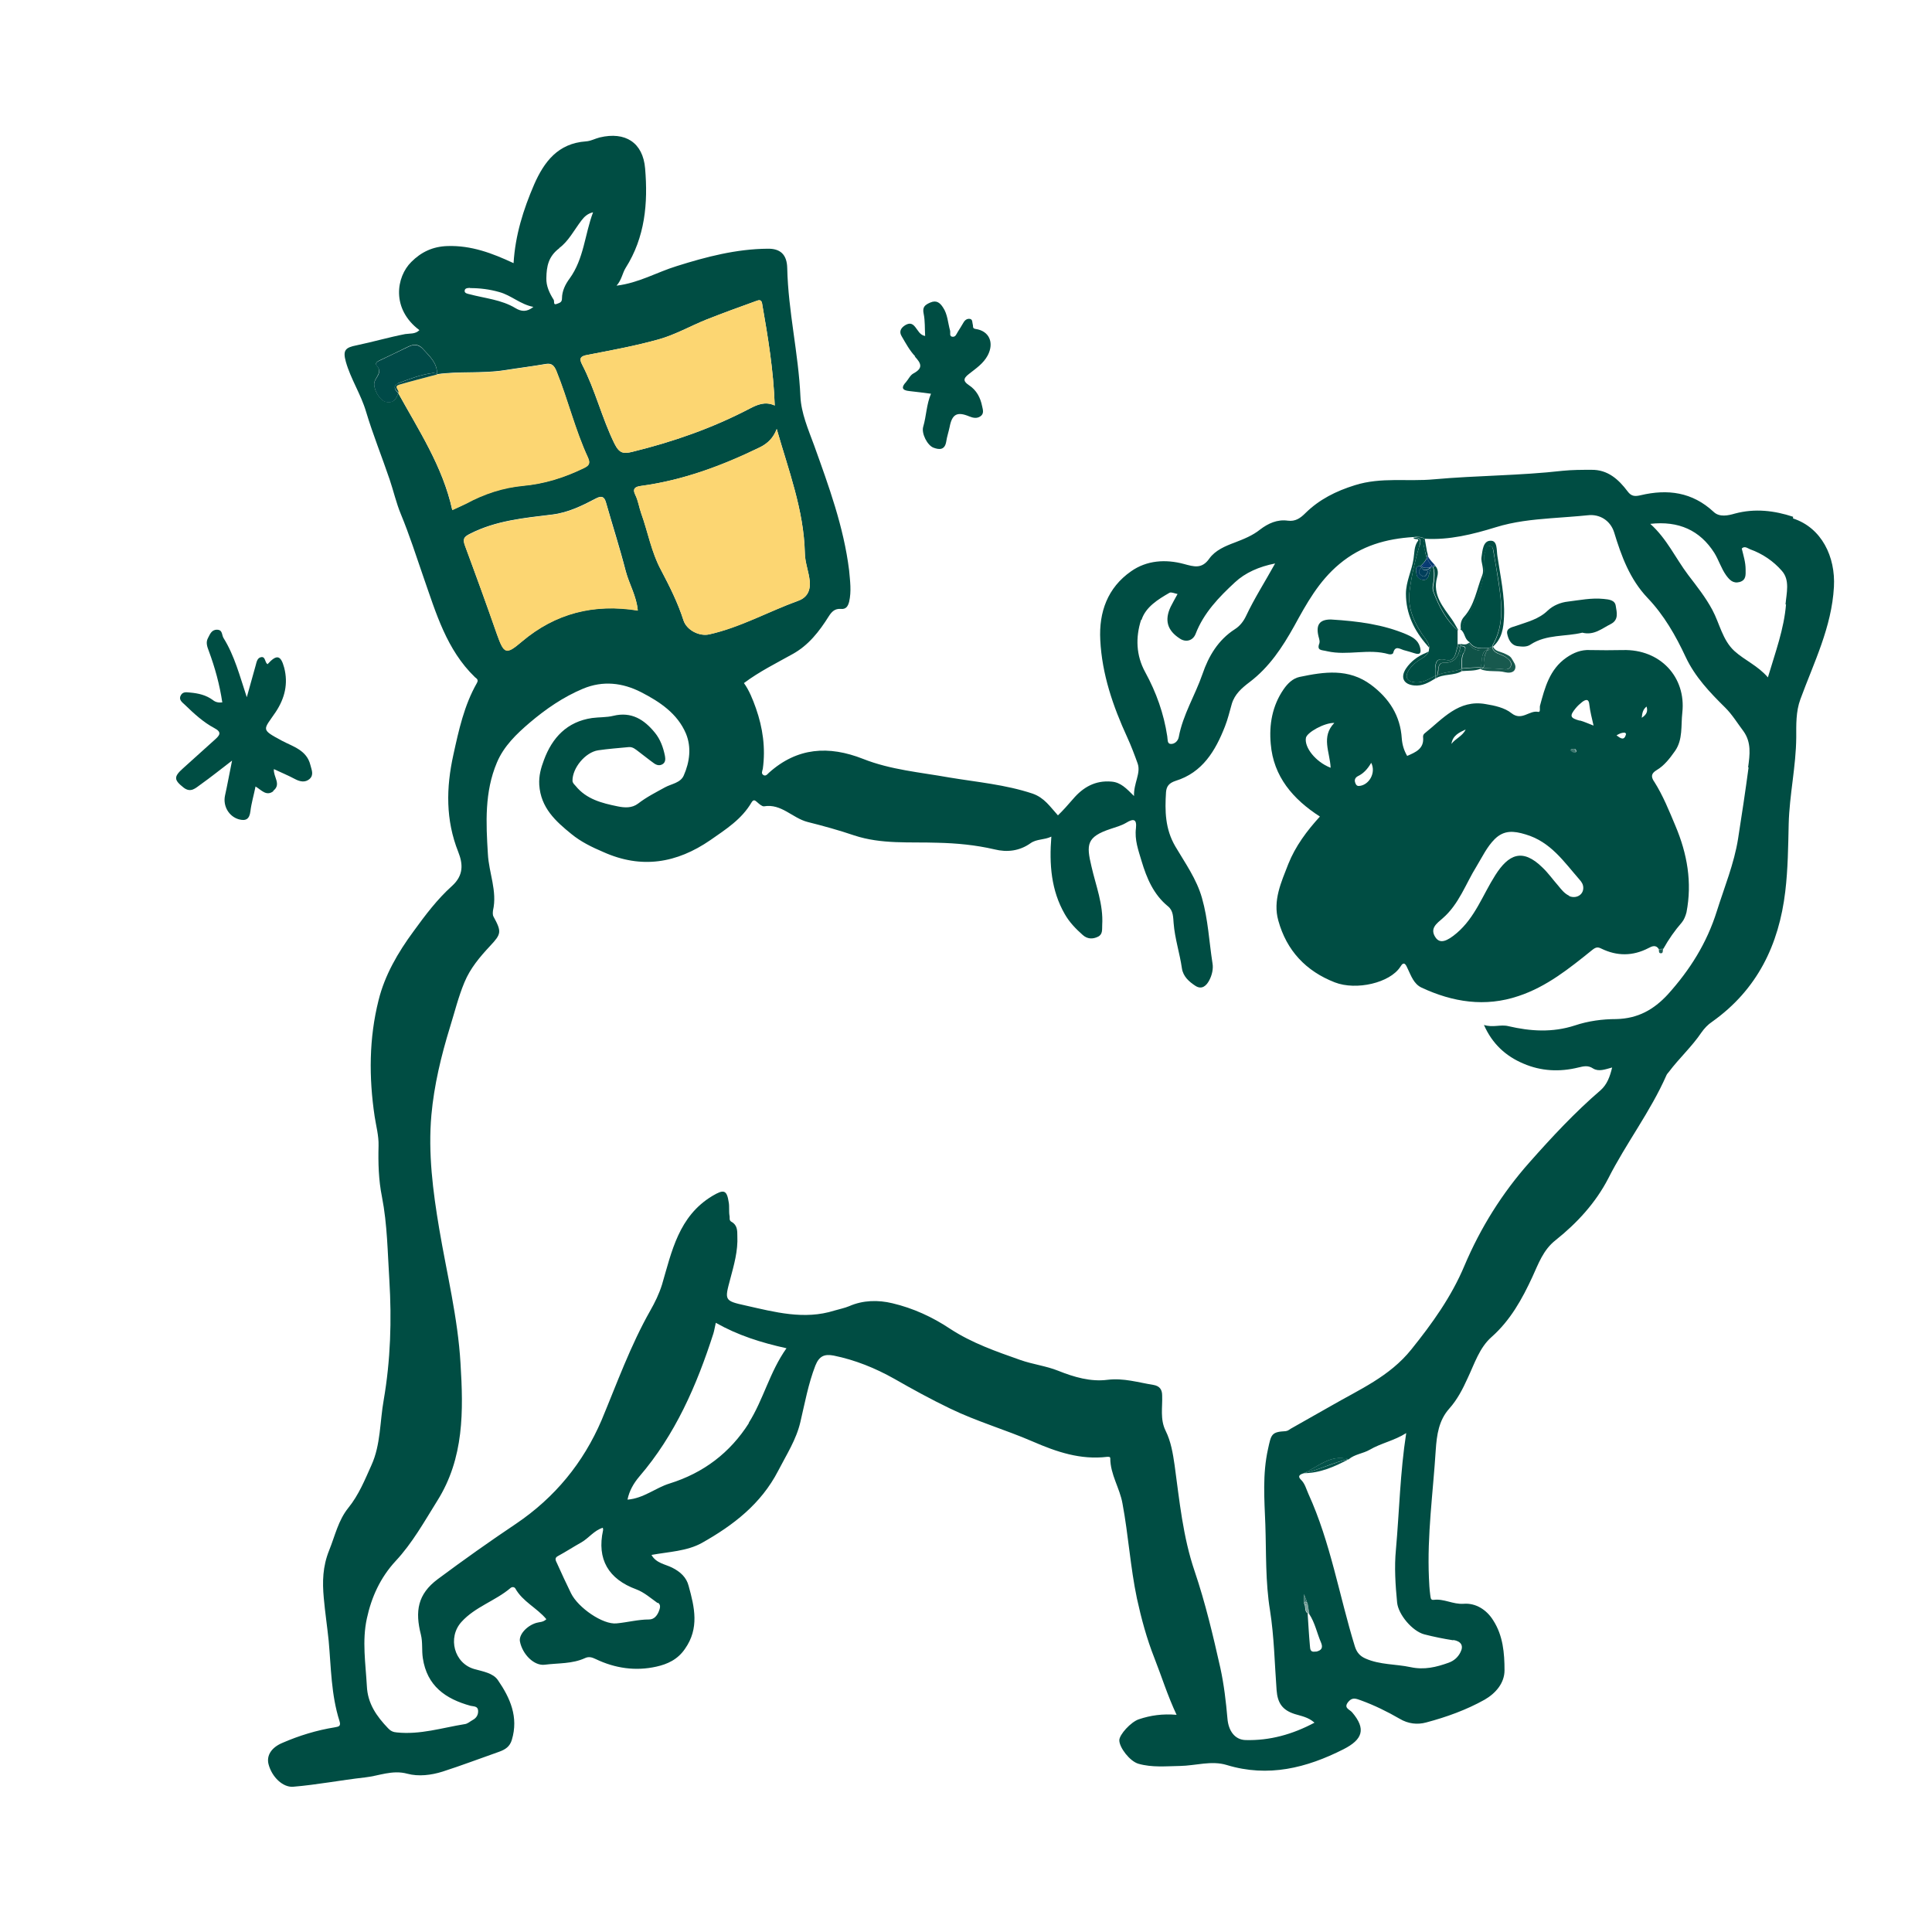 <svg width="34" height="34" viewBox="0 0 34 34" fill="none" xmlns="http://www.w3.org/2000/svg">
<path d="M31.555 9.094C31.228 8.986 30.884 8.943 30.531 9.038C30.415 9.072 30.26 9.107 30.157 9.008C29.782 8.659 29.348 8.603 28.874 8.715C28.779 8.737 28.711 8.741 28.642 8.646C28.483 8.435 28.293 8.263 28.005 8.268C27.837 8.268 27.669 8.268 27.501 8.285C26.748 8.371 25.991 8.367 25.237 8.435C24.773 8.479 24.308 8.392 23.843 8.539C23.512 8.642 23.219 8.788 22.974 9.029C22.883 9.12 22.797 9.18 22.664 9.163C22.479 9.137 22.319 9.21 22.177 9.318C22.044 9.425 21.889 9.486 21.734 9.546C21.562 9.61 21.386 9.684 21.282 9.83C21.149 10.019 21.011 9.972 20.835 9.925C20.512 9.838 20.18 9.86 19.905 10.054C19.492 10.342 19.337 10.772 19.363 11.263C19.393 11.866 19.587 12.429 19.836 12.972C19.905 13.122 19.965 13.281 20.021 13.437C20.081 13.609 19.948 13.785 19.957 14.009C19.823 13.876 19.724 13.768 19.561 13.755C19.272 13.729 19.057 13.858 18.885 14.06C18.795 14.164 18.704 14.267 18.618 14.349C18.48 14.198 18.381 14.039 18.171 13.966C17.693 13.807 17.194 13.764 16.703 13.682C16.195 13.591 15.674 13.548 15.188 13.355C14.585 13.118 14.03 13.152 13.531 13.6C13.505 13.626 13.479 13.66 13.441 13.643C13.389 13.617 13.415 13.57 13.424 13.531C13.475 13.165 13.424 12.808 13.303 12.464C13.247 12.305 13.182 12.145 13.092 12.021C13.363 11.818 13.66 11.672 13.944 11.513C14.228 11.358 14.418 11.112 14.585 10.846C14.637 10.764 14.693 10.708 14.796 10.716C14.887 10.725 14.921 10.673 14.943 10.592C14.986 10.407 14.96 10.226 14.943 10.037C14.848 9.27 14.585 8.556 14.327 7.837C14.224 7.557 14.099 7.269 14.086 6.976C14.052 6.219 13.871 5.479 13.854 4.721C13.85 4.476 13.729 4.373 13.51 4.377C12.959 4.381 12.429 4.519 11.909 4.683C11.56 4.79 11.242 4.98 10.85 5.027C10.94 4.928 10.953 4.807 11.009 4.717C11.353 4.175 11.405 3.576 11.353 2.965C11.315 2.509 11.005 2.311 10.553 2.419C10.471 2.44 10.394 2.483 10.312 2.488C9.821 2.522 9.576 2.845 9.399 3.249C9.21 3.688 9.068 4.136 9.038 4.631C8.659 4.454 8.293 4.317 7.876 4.33C7.613 4.338 7.411 4.437 7.239 4.609C6.972 4.872 6.882 5.436 7.381 5.81C7.308 5.883 7.213 5.866 7.131 5.879C6.843 5.935 6.563 6.017 6.275 6.077C6.077 6.116 6.03 6.163 6.086 6.365C6.172 6.671 6.352 6.938 6.443 7.248C6.563 7.648 6.722 8.04 6.856 8.435C6.925 8.638 6.972 8.849 7.054 9.047C7.205 9.412 7.325 9.787 7.454 10.161C7.674 10.79 7.859 11.435 8.358 11.917C8.388 11.943 8.427 11.96 8.392 12.021C8.169 12.412 8.074 12.847 7.979 13.281C7.85 13.863 7.841 14.431 8.065 14.994C8.147 15.201 8.164 15.403 7.953 15.593C7.695 15.825 7.484 16.105 7.278 16.389C7.002 16.763 6.77 17.164 6.662 17.603C6.494 18.27 6.49 18.958 6.593 19.647C6.619 19.819 6.667 19.987 6.662 20.163C6.654 20.465 6.662 20.766 6.722 21.063C6.817 21.549 6.821 22.044 6.852 22.53C6.895 23.232 6.873 23.938 6.753 24.635C6.684 25.018 6.701 25.423 6.537 25.784C6.421 26.042 6.314 26.309 6.129 26.537C5.952 26.757 5.896 27.028 5.793 27.282C5.677 27.57 5.672 27.837 5.698 28.121C5.72 28.371 5.758 28.62 5.784 28.874C5.827 29.348 5.827 29.825 5.974 30.286C6.004 30.381 5.961 30.385 5.892 30.398C5.573 30.449 5.263 30.544 4.967 30.673C4.773 30.755 4.687 30.897 4.726 31.048C4.786 31.276 4.979 31.456 5.156 31.444C5.582 31.409 5.999 31.327 6.421 31.28C6.667 31.254 6.903 31.142 7.17 31.215C7.364 31.267 7.588 31.241 7.79 31.177C8.126 31.069 8.453 30.944 8.784 30.828C8.892 30.789 8.973 30.738 9.008 30.617C9.128 30.217 8.978 29.881 8.762 29.567C8.676 29.442 8.5 29.416 8.349 29.373C7.992 29.274 7.872 28.818 8.121 28.543C8.362 28.276 8.719 28.173 8.986 27.945C9.012 27.923 9.051 27.927 9.068 27.953C9.197 28.186 9.451 28.297 9.615 28.495C9.559 28.551 9.494 28.543 9.438 28.56C9.266 28.612 9.128 28.771 9.15 28.887C9.193 29.111 9.399 29.322 9.589 29.296C9.826 29.266 10.071 29.283 10.295 29.18C10.359 29.15 10.415 29.163 10.484 29.197C10.824 29.36 11.185 29.412 11.551 29.33C11.745 29.287 11.926 29.206 12.055 29.016C12.309 28.655 12.223 28.285 12.119 27.91C12.081 27.759 11.973 27.66 11.827 27.587C11.706 27.527 11.547 27.51 11.465 27.364C11.771 27.308 12.089 27.299 12.352 27.153C12.903 26.843 13.393 26.468 13.695 25.883C13.841 25.599 14.013 25.337 14.086 25.022C14.164 24.691 14.224 24.355 14.349 24.032C14.418 23.86 14.512 23.826 14.672 23.856C15.05 23.933 15.403 24.076 15.739 24.265C16.062 24.45 16.384 24.626 16.716 24.786C17.185 25.014 17.693 25.16 18.171 25.367C18.597 25.552 19.014 25.694 19.483 25.638C19.509 25.638 19.539 25.633 19.539 25.664C19.539 25.948 19.707 26.189 19.754 26.46C19.858 27.015 19.892 27.579 20.008 28.13C20.086 28.487 20.18 28.835 20.314 29.175C20.443 29.503 20.546 29.838 20.706 30.178C20.46 30.157 20.249 30.187 20.043 30.256C19.901 30.303 19.698 30.527 19.698 30.626C19.698 30.755 19.884 30.996 20.034 31.039C20.275 31.108 20.52 31.082 20.766 31.078C21.041 31.073 21.321 30.979 21.588 31.061C22.319 31.284 22.995 31.112 23.641 30.785C23.981 30.613 24.045 30.428 23.796 30.135C23.748 30.079 23.636 30.058 23.731 29.946C23.804 29.86 23.873 29.898 23.951 29.924C24.187 30.01 24.415 30.122 24.631 30.247C24.781 30.337 24.945 30.355 25.1 30.312C25.457 30.217 25.805 30.092 26.128 29.911C26.322 29.799 26.477 29.619 26.477 29.395C26.477 29.094 26.451 28.784 26.279 28.517C26.163 28.328 25.969 28.207 25.758 28.224C25.569 28.237 25.41 28.13 25.229 28.155C25.169 28.164 25.177 28.099 25.169 28.061C25.156 27.966 25.151 27.867 25.147 27.772C25.113 27.015 25.22 26.266 25.267 25.513C25.285 25.255 25.319 24.997 25.504 24.79C25.646 24.631 25.741 24.446 25.827 24.256C25.948 24.002 26.034 23.718 26.249 23.529C26.58 23.236 26.787 22.862 26.968 22.47C27.075 22.238 27.157 21.997 27.376 21.825C27.755 21.523 28.082 21.166 28.302 20.74C28.616 20.12 29.046 19.561 29.326 18.924C29.335 18.902 29.352 18.885 29.369 18.864C29.55 18.623 29.774 18.42 29.942 18.171C29.993 18.098 30.058 18.029 30.131 17.981C30.923 17.418 31.306 16.63 31.418 15.687C31.465 15.291 31.469 14.896 31.478 14.499C31.491 13.987 31.607 13.488 31.611 12.976C31.611 12.757 31.603 12.524 31.684 12.305C31.921 11.659 32.235 11.039 32.274 10.329C32.304 9.8 32.059 9.288 31.555 9.124V9.094ZM20.09 10.906C20.163 10.682 20.378 10.549 20.581 10.432C20.611 10.415 20.663 10.441 20.723 10.454C20.675 10.54 20.637 10.609 20.602 10.678C20.49 10.914 20.542 11.095 20.762 11.237C20.869 11.31 20.994 11.276 21.041 11.155C21.183 10.785 21.454 10.506 21.734 10.247C21.915 10.079 22.156 9.972 22.44 9.916C22.259 10.243 22.074 10.531 21.928 10.841C21.885 10.932 21.82 11.018 21.73 11.074C21.437 11.263 21.269 11.547 21.162 11.861C21.033 12.236 20.817 12.576 20.744 12.972C20.731 13.04 20.671 13.097 20.602 13.092C20.538 13.088 20.551 13.01 20.542 12.959C20.482 12.559 20.348 12.184 20.155 11.831C19.991 11.534 19.983 11.216 20.081 10.91L20.09 10.906ZM14.164 9.731C14.164 9.899 14.233 10.058 14.25 10.226C14.267 10.415 14.185 10.523 14.043 10.574C13.518 10.764 13.027 11.039 12.481 11.164C12.305 11.203 12.085 11.087 12.029 10.919C11.93 10.609 11.784 10.32 11.633 10.032C11.465 9.718 11.405 9.365 11.284 9.034C11.246 8.926 11.233 8.81 11.181 8.711C11.121 8.59 11.19 8.565 11.276 8.552C12.016 8.453 12.705 8.199 13.372 7.872C13.514 7.803 13.613 7.7 13.669 7.549C13.875 8.272 14.146 8.973 14.164 9.731ZM11.603 5.969C11.887 5.888 12.15 5.737 12.429 5.625C12.722 5.509 13.019 5.401 13.316 5.294C13.35 5.281 13.398 5.268 13.411 5.337C13.514 5.926 13.613 6.52 13.634 7.136C13.466 7.058 13.325 7.123 13.191 7.192C12.533 7.536 11.84 7.777 11.121 7.953C10.975 7.988 10.902 7.979 10.815 7.811C10.592 7.36 10.475 6.86 10.243 6.413C10.187 6.305 10.217 6.266 10.342 6.245C10.764 6.163 11.19 6.086 11.603 5.969ZM9.843 4.364C10.006 4.244 10.105 4.046 10.234 3.878C10.286 3.809 10.346 3.757 10.437 3.736C10.29 4.127 10.277 4.553 10.024 4.902C9.95 5.001 9.89 5.122 9.89 5.251C9.89 5.32 9.851 5.328 9.808 5.345C9.727 5.38 9.761 5.302 9.744 5.276C9.671 5.16 9.61 5.035 9.615 4.893C9.619 4.687 9.649 4.515 9.843 4.368V4.364ZM8.272 5.07C8.444 5.07 8.616 5.091 8.784 5.139C8.995 5.195 9.158 5.358 9.387 5.401C9.27 5.496 9.171 5.483 9.072 5.423C8.823 5.272 8.534 5.251 8.259 5.177C8.225 5.169 8.177 5.16 8.177 5.122C8.177 5.066 8.233 5.07 8.272 5.066V5.07ZM7.007 6.912C6.981 7.028 6.908 7.101 6.791 7.071C6.667 7.041 6.563 6.822 6.589 6.723C6.615 6.628 6.735 6.546 6.628 6.43C6.593 6.391 6.645 6.357 6.684 6.34C6.852 6.262 7.019 6.18 7.187 6.098C7.286 6.051 7.372 6.055 7.446 6.142C7.562 6.271 7.699 6.387 7.691 6.585C8.082 6.529 8.478 6.576 8.87 6.516C9.115 6.477 9.365 6.447 9.61 6.404C9.714 6.387 9.752 6.439 9.791 6.529C9.993 7.032 10.118 7.562 10.346 8.052C10.389 8.151 10.364 8.194 10.277 8.233C9.937 8.401 9.58 8.513 9.197 8.547C8.849 8.577 8.517 8.689 8.207 8.857C8.13 8.9 8.044 8.935 7.958 8.973C7.79 8.207 7.368 7.57 7.002 6.908L7.007 6.912ZM8.186 9.61C8.143 9.494 8.151 9.451 8.276 9.391C8.732 9.159 9.227 9.115 9.718 9.055C9.998 9.021 10.243 8.9 10.488 8.771C10.587 8.72 10.635 8.737 10.665 8.844C10.781 9.249 10.91 9.649 11.013 10.054C11.074 10.282 11.198 10.484 11.224 10.742C10.45 10.617 9.774 10.79 9.184 11.289C8.905 11.526 8.87 11.508 8.745 11.16C8.565 10.643 8.375 10.123 8.186 9.61ZM11.582 28.207C11.637 28.246 11.612 28.31 11.594 28.358C11.564 28.431 11.513 28.5 11.422 28.5C11.229 28.5 11.043 28.551 10.85 28.569C10.609 28.594 10.174 28.293 10.049 28.039C9.963 27.863 9.881 27.686 9.8 27.506C9.782 27.467 9.752 27.419 9.817 27.385C9.959 27.308 10.092 27.221 10.23 27.144C10.364 27.067 10.454 26.933 10.609 26.886C10.609 26.903 10.617 26.916 10.613 26.929C10.501 27.441 10.708 27.79 11.198 27.97C11.336 28.022 11.452 28.125 11.573 28.211L11.582 28.207ZM13.182 25.04C12.847 25.569 12.378 25.922 11.784 26.107C11.534 26.184 11.328 26.369 11.043 26.391C11.074 26.236 11.151 26.103 11.25 25.986C11.883 25.25 12.261 24.381 12.554 23.469C12.571 23.413 12.58 23.352 12.597 23.279C12.985 23.499 13.393 23.628 13.841 23.727C13.544 24.144 13.436 24.631 13.174 25.044L13.182 25.04ZM23.159 29.064C23.043 29.085 23.06 29.008 23.051 28.947C23.034 28.762 23.025 28.577 23.012 28.392C22.948 28.349 22.986 28.272 22.948 28.216C22.948 28.177 22.948 28.134 22.948 28.056C22.978 28.134 22.995 28.173 23.008 28.216C23.017 28.276 23.03 28.336 23.038 28.401C23.142 28.556 23.176 28.741 23.249 28.909C23.284 28.995 23.262 29.046 23.154 29.068L23.159 29.064ZM25.577 28.861C25.711 28.883 25.762 28.96 25.702 29.076C25.659 29.163 25.59 29.227 25.491 29.262C25.276 29.339 25.065 29.391 24.824 29.339C24.562 29.283 24.286 29.3 24.032 29.188C23.933 29.145 23.877 29.081 23.843 28.973C23.567 28.078 23.417 27.148 23.025 26.288C22.986 26.201 22.965 26.107 22.892 26.038C22.832 25.978 22.875 25.948 22.935 25.93C23.193 25.819 23.413 25.586 23.735 25.681C23.843 25.59 23.985 25.582 24.105 25.513C24.303 25.397 24.536 25.354 24.747 25.22C24.639 25.918 24.626 26.598 24.566 27.269C24.536 27.579 24.557 27.893 24.587 28.203C24.609 28.414 24.854 28.706 25.065 28.762C25.233 28.805 25.405 28.84 25.573 28.866L25.577 28.861ZM30.772 13.505C30.716 13.927 30.652 14.345 30.587 14.762C30.518 15.197 30.346 15.614 30.213 16.036C30.036 16.6 29.739 17.069 29.352 17.499C29.102 17.77 28.823 17.925 28.444 17.934C28.198 17.934 27.949 17.968 27.716 18.046C27.32 18.175 26.933 18.149 26.546 18.059C26.408 18.024 26.275 18.089 26.115 18.037C26.262 18.373 26.503 18.588 26.808 18.717C27.118 18.851 27.445 18.868 27.777 18.786C27.867 18.765 27.945 18.743 28.035 18.803C28.134 18.864 28.246 18.82 28.371 18.786C28.332 18.95 28.28 19.087 28.168 19.186C27.716 19.574 27.308 20.013 26.916 20.456C26.438 20.994 26.055 21.605 25.771 22.276C25.543 22.819 25.207 23.288 24.837 23.748C24.454 24.226 23.92 24.454 23.421 24.743C23.189 24.876 22.952 25.009 22.715 25.143C22.685 25.16 22.668 25.181 22.625 25.186C22.371 25.199 22.371 25.246 22.315 25.5C22.216 25.943 22.251 26.387 22.268 26.83C22.285 27.333 22.268 27.837 22.35 28.34C22.423 28.801 22.431 29.274 22.466 29.744C22.483 29.972 22.569 30.096 22.788 30.165C22.9 30.2 23.021 30.217 23.133 30.316C22.745 30.523 22.345 30.634 21.919 30.622C21.73 30.617 21.618 30.458 21.601 30.243C21.575 29.946 21.54 29.645 21.476 29.352C21.347 28.779 21.213 28.211 21.024 27.652C20.817 27.045 20.757 26.412 20.671 25.784C20.641 25.578 20.607 25.367 20.512 25.177C20.413 24.975 20.46 24.764 20.452 24.558C20.452 24.45 20.404 24.39 20.297 24.372C20.03 24.329 19.776 24.248 19.492 24.282C19.195 24.321 18.902 24.235 18.622 24.123C18.407 24.037 18.175 24.011 17.955 23.933C17.529 23.783 17.108 23.637 16.724 23.387C16.415 23.18 16.07 23.021 15.704 22.935C15.455 22.875 15.188 22.879 14.943 22.987C14.861 23.021 14.771 23.038 14.684 23.064C14.151 23.232 13.634 23.09 13.118 22.974C12.743 22.892 12.752 22.879 12.851 22.509C12.916 22.264 12.989 22.014 12.976 21.751C12.976 21.657 12.976 21.558 12.873 21.502C12.825 21.476 12.847 21.429 12.838 21.394C12.825 21.317 12.838 21.235 12.825 21.162C12.791 20.934 12.735 20.929 12.537 21.046C11.943 21.403 11.822 22.023 11.65 22.608C11.599 22.771 11.525 22.922 11.444 23.064C11.095 23.68 10.858 24.342 10.587 24.992C10.264 25.745 9.765 26.352 9.085 26.813C8.616 27.127 8.156 27.454 7.704 27.79C7.347 28.056 7.303 28.358 7.407 28.767C7.441 28.904 7.42 29.042 7.441 29.18C7.514 29.67 7.841 29.898 8.28 30.019C8.336 30.032 8.41 30.023 8.414 30.105C8.418 30.178 8.384 30.234 8.319 30.269C8.272 30.294 8.229 30.337 8.177 30.342C7.781 30.406 7.394 30.531 6.985 30.488C6.92 30.484 6.873 30.462 6.83 30.415C6.628 30.204 6.469 29.98 6.456 29.67C6.434 29.274 6.37 28.878 6.456 28.483C6.537 28.108 6.692 27.764 6.963 27.471C7.256 27.157 7.467 26.778 7.695 26.412C8.169 25.659 8.156 24.829 8.104 23.989C8.057 23.189 7.863 22.414 7.73 21.627C7.618 20.964 7.532 20.292 7.592 19.621C7.639 19.1 7.764 18.579 7.919 18.076C8.001 17.813 8.065 17.547 8.173 17.288C8.276 17.039 8.444 16.841 8.625 16.647C8.823 16.436 8.831 16.398 8.685 16.131C8.668 16.101 8.672 16.058 8.676 16.023C8.754 15.683 8.603 15.36 8.586 15.029C8.552 14.482 8.526 13.936 8.745 13.419C8.866 13.131 9.09 12.916 9.322 12.718C9.606 12.477 9.912 12.266 10.26 12.12C10.613 11.973 10.957 12.016 11.28 12.18C11.607 12.348 11.921 12.554 12.072 12.911C12.171 13.152 12.137 13.411 12.033 13.647C11.977 13.777 11.818 13.794 11.706 13.854C11.543 13.944 11.379 14.026 11.229 14.142C11.121 14.224 10.992 14.216 10.867 14.19C10.592 14.134 10.32 14.065 10.131 13.832C10.11 13.807 10.079 13.785 10.075 13.742C10.071 13.518 10.299 13.239 10.527 13.204C10.704 13.178 10.884 13.165 11.061 13.148C11.134 13.139 11.185 13.187 11.237 13.226C11.328 13.294 11.418 13.368 11.508 13.432C11.556 13.467 11.607 13.479 11.659 13.449C11.715 13.415 11.711 13.355 11.702 13.303C11.672 13.152 11.62 13.01 11.525 12.894C11.336 12.662 11.112 12.52 10.794 12.597C10.673 12.627 10.544 12.619 10.419 12.636C9.98 12.7 9.718 12.98 9.572 13.376C9.52 13.514 9.481 13.652 9.49 13.811C9.516 14.216 9.778 14.452 10.054 14.676C10.222 14.814 10.415 14.908 10.617 14.994C11.289 15.296 11.909 15.192 12.502 14.784C12.774 14.594 13.053 14.418 13.226 14.121C13.26 14.065 13.286 14.082 13.325 14.117C13.359 14.147 13.411 14.194 13.445 14.19C13.751 14.138 13.944 14.396 14.211 14.465C14.486 14.534 14.766 14.611 15.033 14.702C15.515 14.861 16.006 14.814 16.501 14.831C16.836 14.839 17.168 14.87 17.499 14.947C17.723 15.003 17.942 14.977 18.136 14.839C18.244 14.762 18.377 14.784 18.502 14.723C18.463 15.21 18.498 15.67 18.739 16.088C18.82 16.23 18.932 16.346 19.053 16.453C19.135 16.527 19.229 16.531 19.324 16.484C19.41 16.441 19.393 16.354 19.397 16.277C19.419 15.915 19.285 15.588 19.208 15.248C19.117 14.865 19.117 14.728 19.548 14.586C19.638 14.556 19.733 14.53 19.815 14.482C19.948 14.4 20.008 14.413 19.991 14.573C19.965 14.784 20.034 14.964 20.09 15.154C20.18 15.455 20.301 15.743 20.555 15.95C20.65 16.027 20.645 16.144 20.654 16.247C20.675 16.518 20.762 16.776 20.8 17.043C20.822 17.185 20.925 17.276 21.037 17.349C21.149 17.422 21.231 17.349 21.282 17.25C21.33 17.159 21.355 17.047 21.338 16.953C21.278 16.57 21.261 16.182 21.153 15.804C21.058 15.468 20.856 15.188 20.684 14.896C20.503 14.586 20.499 14.271 20.52 13.94C20.529 13.837 20.572 13.781 20.688 13.742C21.162 13.596 21.39 13.213 21.558 12.782C21.609 12.653 21.639 12.52 21.678 12.386C21.73 12.214 21.855 12.107 21.992 12.003C22.337 11.741 22.565 11.396 22.776 11.018C22.991 10.626 23.206 10.23 23.572 9.925C23.959 9.602 24.394 9.481 24.876 9.451C24.945 9.443 25.014 9.443 25.074 9.481C25.504 9.507 25.917 9.404 26.322 9.279C26.64 9.18 26.963 9.146 27.295 9.12C27.51 9.103 27.725 9.09 27.94 9.068C28.155 9.042 28.34 9.163 28.405 9.365C28.534 9.787 28.68 10.191 28.995 10.523C29.283 10.824 29.49 11.186 29.666 11.564C29.83 11.913 30.092 12.188 30.363 12.455C30.488 12.58 30.578 12.731 30.682 12.868C30.824 13.066 30.794 13.281 30.764 13.505H30.772ZM31.431 10.635C31.396 11.069 31.245 11.474 31.112 11.921C30.936 11.715 30.703 11.62 30.523 11.457C30.312 11.263 30.264 10.975 30.135 10.734C30.015 10.51 29.86 10.316 29.709 10.118C29.485 9.821 29.335 9.481 29.042 9.219C29.541 9.163 29.916 9.331 30.17 9.731C30.247 9.856 30.29 10.002 30.376 10.123C30.436 10.204 30.497 10.273 30.613 10.243C30.733 10.209 30.72 10.114 30.72 10.024C30.72 9.894 30.682 9.778 30.652 9.653C30.703 9.602 30.755 9.649 30.798 9.666C31.017 9.744 31.211 9.877 31.357 10.045C31.504 10.209 31.439 10.437 31.422 10.639L31.431 10.635Z" fill="#004D43"/>
<path d="M4.807 13.918C4.958 13.802 4.807 13.673 4.82 13.535C4.949 13.596 5.074 13.647 5.195 13.712C5.285 13.759 5.371 13.772 5.444 13.712C5.53 13.639 5.483 13.548 5.462 13.462C5.397 13.2 5.156 13.139 4.962 13.036C4.579 12.83 4.635 12.851 4.85 12.533C5.014 12.287 5.074 12.029 5.001 11.749C4.941 11.526 4.868 11.513 4.708 11.689C4.657 11.655 4.674 11.556 4.601 11.564C4.523 11.573 4.515 11.659 4.497 11.719C4.45 11.887 4.403 12.055 4.343 12.27C4.218 11.891 4.127 11.539 3.934 11.229C3.899 11.173 3.921 11.082 3.817 11.082C3.719 11.082 3.693 11.168 3.658 11.233C3.62 11.306 3.645 11.379 3.675 11.457C3.783 11.749 3.865 12.046 3.912 12.361C3.843 12.369 3.792 12.356 3.749 12.322C3.628 12.231 3.49 12.201 3.348 12.188C3.288 12.184 3.224 12.167 3.185 12.231C3.137 12.309 3.202 12.356 3.249 12.399C3.409 12.554 3.576 12.709 3.77 12.812C3.912 12.886 3.865 12.941 3.783 13.015C3.594 13.182 3.409 13.355 3.219 13.523C3.056 13.669 3.06 13.725 3.228 13.858C3.357 13.961 3.443 13.867 3.529 13.807C3.71 13.678 3.882 13.54 4.084 13.385C4.037 13.613 4.003 13.807 3.96 14C3.921 14.181 4.024 14.366 4.201 14.418C4.325 14.452 4.39 14.418 4.407 14.276C4.424 14.134 4.467 13.992 4.497 13.841C4.605 13.906 4.687 14.018 4.812 13.923L4.807 13.918Z" fill="#004D43"/>
<path d="M16.096 6.271C16.212 6.395 16.251 6.477 16.075 6.572C16.019 6.602 15.989 6.671 15.945 6.723C15.86 6.813 15.868 6.869 16.002 6.882C16.126 6.895 16.251 6.912 16.384 6.929C16.303 7.119 16.303 7.321 16.247 7.51C16.212 7.626 16.32 7.842 16.432 7.88C16.527 7.915 16.625 7.923 16.651 7.777C16.664 7.687 16.694 7.601 16.712 7.514C16.755 7.286 16.845 7.239 17.06 7.329C17.125 7.355 17.189 7.368 17.25 7.329C17.323 7.282 17.297 7.209 17.284 7.149C17.254 6.998 17.185 6.865 17.052 6.779C16.957 6.714 16.94 6.667 17.052 6.581C17.172 6.486 17.305 6.4 17.383 6.253C17.499 6.03 17.409 5.823 17.168 5.789C17.108 5.78 17.129 5.741 17.12 5.715C17.108 5.677 17.12 5.621 17.069 5.612C17.017 5.604 16.979 5.634 16.953 5.681C16.922 5.733 16.892 5.784 16.858 5.836C16.832 5.875 16.819 5.935 16.759 5.926C16.703 5.918 16.729 5.857 16.72 5.819C16.681 5.681 16.677 5.53 16.595 5.41C16.544 5.332 16.483 5.276 16.372 5.324C16.273 5.367 16.23 5.406 16.255 5.522C16.281 5.647 16.273 5.78 16.281 5.913C16.187 5.896 16.156 5.814 16.109 5.758C16.053 5.685 16.002 5.681 15.928 5.724C15.847 5.776 15.821 5.84 15.868 5.918C15.941 6.043 16.01 6.172 16.109 6.275L16.096 6.271Z" fill="#004D43"/>
<path d="M13.372 7.872C12.705 8.194 12.016 8.453 11.276 8.552C11.19 8.565 11.121 8.59 11.181 8.711C11.229 8.814 11.246 8.93 11.284 9.034C11.401 9.365 11.461 9.718 11.633 10.032C11.784 10.316 11.93 10.609 12.029 10.919C12.085 11.091 12.305 11.203 12.481 11.164C13.032 11.044 13.518 10.764 14.043 10.575C14.19 10.523 14.267 10.415 14.25 10.226C14.233 10.058 14.168 9.899 14.164 9.731C14.146 8.973 13.875 8.272 13.669 7.549C13.613 7.7 13.514 7.803 13.372 7.872Z" fill="#FCD672"/>
<path d="M9.202 8.552C9.585 8.517 9.937 8.405 10.282 8.237C10.368 8.194 10.394 8.156 10.351 8.057C10.123 7.566 9.998 7.032 9.795 6.533C9.757 6.443 9.722 6.395 9.615 6.408C9.369 6.447 9.12 6.482 8.874 6.52C8.483 6.58 8.087 6.533 7.695 6.589C7.471 6.649 7.248 6.705 7.024 6.77C6.912 6.8 7.024 6.869 7.007 6.912C7.368 7.575 7.794 8.212 7.962 8.978C8.052 8.935 8.134 8.9 8.212 8.862C8.522 8.694 8.853 8.586 9.202 8.552Z" fill="#FCD672"/>
<path d="M10.243 6.413C10.476 6.86 10.592 7.355 10.816 7.811C10.897 7.979 10.97 7.988 11.121 7.953C11.84 7.777 12.533 7.536 13.191 7.192C13.32 7.123 13.462 7.058 13.634 7.136C13.613 6.52 13.514 5.926 13.411 5.337C13.398 5.268 13.355 5.281 13.316 5.294C13.019 5.401 12.722 5.509 12.429 5.625C12.154 5.737 11.887 5.888 11.603 5.969C11.19 6.086 10.764 6.163 10.342 6.245C10.217 6.266 10.187 6.305 10.243 6.413Z" fill="#FCD672"/>
<path d="M9.184 11.293C9.774 10.794 10.454 10.622 11.224 10.747C11.203 10.488 11.074 10.286 11.013 10.058C10.906 9.653 10.777 9.253 10.665 8.849C10.635 8.737 10.583 8.724 10.488 8.775C10.243 8.905 9.998 9.025 9.718 9.059C9.223 9.12 8.732 9.163 8.276 9.395C8.151 9.455 8.143 9.498 8.186 9.615C8.379 10.131 8.565 10.648 8.745 11.164C8.87 11.517 8.905 11.53 9.184 11.293Z" fill="#FCD672"/>
<path d="M24.979 9.606C24.902 9.864 24.841 10.131 24.807 10.398C24.764 10.721 24.906 10.996 25.091 11.25C25.192 11.385 25.172 11.495 25.031 11.582C24.936 11.637 24.85 11.702 24.79 11.797C24.717 11.913 24.76 11.995 24.898 12.008C25.027 12.021 25.13 11.96 25.238 11.904C25.242 11.904 25.25 11.896 25.255 11.896C25.255 11.853 25.255 11.81 25.255 11.767C25.263 11.655 25.276 11.573 25.436 11.612C25.616 11.655 25.612 11.482 25.651 11.371V11.332C25.651 11.25 25.651 11.173 25.651 11.091C25.44 10.91 25.324 10.669 25.225 10.419C25.19 10.338 25.233 10.256 25.233 10.17C25.233 10.105 25.242 10.037 25.212 9.976C25.203 9.98 25.19 9.989 25.181 9.993C25.169 10.032 25.156 10.075 25.147 10.114C25.134 10.174 25.1 10.217 25.035 10.204C24.984 10.191 24.936 10.166 24.928 10.101C24.919 10.032 24.893 9.963 25.001 9.959C25.044 9.916 25.087 9.873 25.108 9.817C25.096 9.778 25.083 9.739 25.078 9.701C25.07 9.632 25.022 9.559 25.078 9.486C25.018 9.447 24.949 9.447 24.88 9.455C24.971 9.464 25.027 9.468 24.984 9.602L24.979 9.606Z" fill="#004D43"/>
<path d="M24.949 9.524C24.884 9.623 24.893 9.731 24.876 9.834C24.846 10.041 24.742 10.234 24.742 10.45C24.742 10.803 24.889 11.1 25.117 11.358C25.173 11.422 25.19 11.448 25.091 11.491C24.953 11.547 24.829 11.637 24.742 11.767C24.639 11.926 24.704 12.046 24.889 12.063C25.031 12.076 25.143 12.012 25.255 11.943C25.255 11.926 25.255 11.913 25.255 11.896C25.25 11.896 25.242 11.9 25.237 11.904C25.13 11.96 25.027 12.021 24.897 12.008C24.76 11.99 24.717 11.913 24.79 11.797C24.85 11.702 24.936 11.637 25.031 11.582C25.169 11.495 25.189 11.385 25.091 11.25C24.902 10.996 24.764 10.721 24.807 10.398C24.841 10.131 24.902 9.864 24.979 9.606C25.022 9.468 24.966 9.468 24.876 9.46C24.876 9.511 24.996 9.46 24.949 9.529V9.524Z" fill="#004D43"/>
<path d="M25.078 9.701C25.087 9.74 25.096 9.778 25.108 9.817C25.117 9.8 25.117 9.778 25.117 9.757C25.117 9.744 25.113 9.727 25.113 9.709C25.113 9.727 25.117 9.74 25.117 9.757C25.117 9.77 25.126 9.783 25.13 9.791C25.13 9.765 25.121 9.74 25.113 9.709C25.1 9.636 25.087 9.563 25.074 9.486C25.022 9.559 25.07 9.628 25.074 9.701H25.078Z" fill="#004D43"/>
<path d="M25.22 9.98C25.25 10.041 25.246 10.11 25.242 10.174C25.242 10.256 25.199 10.342 25.233 10.424C25.332 10.673 25.448 10.914 25.659 11.095C25.659 11.095 25.659 11.087 25.659 11.082C25.625 11.022 25.59 10.957 25.552 10.902C25.397 10.682 25.207 10.471 25.289 10.166C25.306 10.105 25.319 10.024 25.259 9.959L25.216 9.98H25.22Z" fill="#004D43"/>
<path d="M7.007 6.744C7.209 6.667 7.411 6.589 7.626 6.563C7.652 6.563 7.674 6.576 7.691 6.589C7.699 6.391 7.562 6.275 7.446 6.146C7.368 6.06 7.282 6.055 7.187 6.103C7.019 6.185 6.852 6.262 6.684 6.344C6.641 6.361 6.593 6.395 6.628 6.434C6.74 6.555 6.615 6.632 6.589 6.727C6.563 6.826 6.667 7.045 6.791 7.075C6.908 7.106 6.981 7.028 7.007 6.916C6.938 6.86 6.916 6.783 7.007 6.748V6.744Z" fill="#004A48"/>
<path d="M7.024 6.77C7.248 6.705 7.471 6.649 7.695 6.589C7.674 6.576 7.652 6.559 7.631 6.563C7.415 6.589 7.213 6.667 7.011 6.744C6.916 6.778 6.938 6.856 7.011 6.912C7.028 6.865 6.916 6.8 7.028 6.77H7.024Z" fill="#004A48"/>
<path d="M22.939 25.926C23.215 25.87 23.464 25.732 23.74 25.677C23.417 25.586 23.197 25.814 22.939 25.926Z" fill="#035249"/>
<path d="M22.939 25.926C23.232 25.926 23.49 25.81 23.74 25.677C23.464 25.737 23.215 25.87 22.939 25.926Z" fill="#035249"/>
<path d="M23.043 28.396C23.034 28.336 23.021 28.276 23.012 28.211C22.991 28.211 22.969 28.211 22.952 28.211C22.991 28.263 22.952 28.345 23.017 28.388C23.03 28.375 23.038 28.375 23.047 28.392L23.043 28.396Z" fill="#7BA39D"/>
<path d="M23.043 28.396C23.043 28.396 23.025 28.375 23.012 28.392L23.025 28.401H23.043V28.396Z" fill="#7BA39D"/>
<path d="M23.008 28.211C22.991 28.168 22.978 28.13 22.948 28.052C22.948 28.134 22.948 28.173 22.948 28.211C22.965 28.181 22.986 28.181 23.008 28.211Z" fill="#38746C"/>
<path d="M22.948 28.216C22.948 28.216 22.991 28.216 23.008 28.216C22.986 28.19 22.965 28.19 22.948 28.216Z" fill="#38746C"/>
<path d="M29.107 13.751C29.055 13.669 29.055 13.613 29.154 13.553C29.287 13.475 29.386 13.346 29.477 13.217C29.619 13.015 29.58 12.769 29.606 12.541C29.675 11.917 29.218 11.422 28.56 11.44C28.366 11.444 28.173 11.444 27.983 11.44C27.824 11.431 27.691 11.487 27.566 11.573C27.269 11.78 27.187 12.102 27.101 12.421C27.093 12.46 27.114 12.537 27.071 12.528C26.912 12.494 26.783 12.696 26.598 12.55C26.481 12.455 26.301 12.416 26.146 12.391C25.668 12.305 25.388 12.653 25.07 12.907C25.052 12.92 25.04 12.95 25.044 12.972C25.065 13.178 24.91 13.239 24.764 13.303C24.708 13.208 24.678 13.109 24.669 12.997C24.644 12.597 24.45 12.292 24.127 12.051C23.731 11.758 23.305 11.822 22.87 11.913C22.75 11.939 22.66 12.029 22.591 12.128C22.388 12.421 22.332 12.756 22.363 13.092C22.41 13.665 22.754 14.065 23.228 14.37C23 14.62 22.797 14.891 22.672 15.205C22.548 15.524 22.397 15.847 22.496 16.2C22.642 16.729 22.982 17.09 23.49 17.288C23.869 17.435 24.463 17.297 24.644 17.013C24.712 16.897 24.747 16.991 24.773 17.047C24.833 17.172 24.88 17.314 25.014 17.379C25.565 17.637 26.137 17.727 26.722 17.529C27.217 17.366 27.617 17.043 28.018 16.72C28.087 16.664 28.121 16.664 28.181 16.694C28.457 16.828 28.732 16.828 29.008 16.686C29.072 16.651 29.141 16.621 29.193 16.703C29.218 16.703 29.244 16.699 29.274 16.694C29.365 16.531 29.473 16.376 29.597 16.234C29.636 16.187 29.662 16.122 29.679 16.057C29.782 15.528 29.692 15.024 29.485 14.534C29.373 14.267 29.266 14 29.111 13.755L29.107 13.751ZM23.413 13.51C23.15 13.406 22.952 13.152 22.982 12.985C23 12.89 23.305 12.718 23.482 12.722C23.245 12.967 23.404 13.234 23.417 13.51H23.413ZM23.912 13.832C23.873 13.832 23.86 13.802 23.852 13.781C23.83 13.729 23.847 13.686 23.895 13.66C23.994 13.613 24.067 13.535 24.131 13.424C24.222 13.604 24.088 13.824 23.912 13.832ZM25.793 12.838C25.741 12.954 25.612 12.997 25.543 13.092C25.565 12.941 25.681 12.89 25.793 12.838ZM27.617 15.765C27.532 15.726 27.476 15.653 27.42 15.584C27.329 15.481 27.247 15.364 27.148 15.27C26.791 14.917 26.546 15.037 26.314 15.403C26.094 15.748 25.961 16.143 25.638 16.419C25.461 16.57 25.345 16.608 25.268 16.505C25.151 16.341 25.285 16.251 25.388 16.161C25.677 15.911 25.793 15.554 25.986 15.244C26.085 15.081 26.167 14.904 26.305 14.766C26.468 14.607 26.636 14.62 26.847 14.684C27.29 14.814 27.523 15.167 27.798 15.481C27.837 15.524 27.863 15.567 27.863 15.627C27.863 15.752 27.734 15.821 27.613 15.769L27.617 15.765ZM27.635 13.195C27.674 13.174 27.721 13.17 27.734 13.195C27.755 13.256 27.708 13.243 27.678 13.226C27.665 13.217 27.652 13.204 27.639 13.191L27.635 13.195ZM27.803 12.683C27.63 12.636 27.617 12.601 27.729 12.464C27.764 12.421 27.803 12.386 27.846 12.352C27.91 12.305 27.962 12.296 27.97 12.403C27.983 12.52 28.014 12.636 28.044 12.769C27.953 12.735 27.88 12.7 27.803 12.679V12.683ZM28.448 12.941C28.504 12.907 28.547 12.89 28.599 12.894C28.603 12.903 28.616 12.911 28.616 12.916C28.586 13.045 28.517 12.993 28.448 12.941ZM28.892 12.632C28.9 12.546 28.913 12.485 28.977 12.434C29.003 12.52 28.977 12.576 28.892 12.632Z" fill="#004D43"/>
<path d="M26.938 11.341C27.217 11.16 27.549 11.207 27.846 11.134C28.052 11.186 28.19 11.061 28.345 10.983C28.491 10.91 28.453 10.777 28.435 10.665C28.422 10.557 28.31 10.549 28.22 10.54C28.009 10.518 27.798 10.562 27.592 10.587C27.471 10.6 27.334 10.652 27.235 10.747C27.08 10.897 26.877 10.945 26.684 11.013C26.61 11.039 26.507 11.052 26.524 11.151C26.542 11.246 26.589 11.353 26.705 11.371C26.778 11.379 26.86 11.392 26.933 11.345L26.938 11.341Z" fill="#014D43"/>
<path d="M25.861 11.302C25.948 11.427 26.077 11.405 26.201 11.405C26.223 11.396 26.24 11.383 26.262 11.375C26.262 11.375 26.262 11.366 26.262 11.362C26.473 11.005 26.43 10.617 26.369 10.234C26.344 10.062 26.313 9.89 26.283 9.718C26.275 9.675 26.275 9.606 26.21 9.606C26.154 9.606 26.146 9.671 26.133 9.714C26.124 9.744 26.116 9.774 26.116 9.804C26.154 10.209 25.999 10.557 25.793 10.889C25.758 10.945 25.745 11.013 25.707 11.069C25.707 11.069 25.702 11.069 25.698 11.074C25.784 11.125 25.767 11.246 25.857 11.297L25.861 11.302Z" fill="#004D43"/>
<path d="M25.711 11.074C25.75 11.018 25.762 10.949 25.797 10.893C26.003 10.562 26.158 10.213 26.12 9.808C26.12 9.778 26.124 9.748 26.137 9.718C26.154 9.675 26.158 9.61 26.214 9.61C26.275 9.61 26.279 9.675 26.288 9.722C26.313 9.894 26.348 10.067 26.374 10.239C26.43 10.622 26.477 11.005 26.266 11.366C26.266 11.371 26.266 11.375 26.266 11.379H26.279V11.375C26.434 11.233 26.46 11.052 26.468 10.854C26.485 10.493 26.404 10.14 26.352 9.787C26.335 9.684 26.356 9.511 26.232 9.516C26.098 9.516 26.09 9.688 26.072 9.804C26.064 9.856 26.081 9.912 26.09 9.963C26.098 10.015 26.107 10.067 26.085 10.123C25.986 10.372 25.952 10.648 25.762 10.858C25.711 10.914 25.694 10.996 25.711 11.078C25.711 11.078 25.715 11.078 25.719 11.074H25.711Z" fill="#004D43"/>
<path d="M23.223 11.31C23.163 11.457 23.258 11.435 23.357 11.461C23.718 11.543 24.084 11.409 24.441 11.513C24.471 11.521 24.515 11.513 24.519 11.487C24.553 11.358 24.631 11.418 24.7 11.44C24.764 11.457 24.824 11.474 24.889 11.495C25.005 11.534 25.014 11.478 24.988 11.383C24.953 11.259 24.85 11.207 24.743 11.16C24.342 10.992 23.916 10.932 23.421 10.902C23.219 10.902 23.142 10.996 23.215 11.242C23.219 11.263 23.228 11.293 23.219 11.31H23.223Z" fill="#014D43"/>
<path d="M26.189 11.444C26.189 11.444 26.18 11.444 26.171 11.444C26.137 11.5 26.115 11.564 26.124 11.637C26.128 11.681 26.128 11.728 26.098 11.754C26.214 11.767 26.331 11.762 26.442 11.775C26.498 11.784 26.572 11.784 26.589 11.711C26.602 11.646 26.55 11.603 26.503 11.569C26.421 11.508 26.288 11.513 26.257 11.388C26.24 11.418 26.219 11.435 26.184 11.444H26.189Z" fill="#18594E"/>
<path d="M26.262 11.388C26.292 11.508 26.425 11.504 26.507 11.569C26.554 11.607 26.61 11.646 26.593 11.711C26.576 11.784 26.503 11.784 26.447 11.775C26.331 11.762 26.214 11.762 26.102 11.754C26.09 11.762 26.072 11.771 26.051 11.775C26.193 11.835 26.343 11.792 26.49 11.831C26.529 11.84 26.632 11.853 26.662 11.775C26.688 11.706 26.636 11.65 26.606 11.594C26.576 11.539 26.516 11.521 26.464 11.495C26.395 11.465 26.309 11.461 26.275 11.379C26.275 11.379 26.27 11.392 26.266 11.396L26.262 11.388Z" fill="#18594E"/>
<path d="M26.171 11.444C26.171 11.444 26.18 11.444 26.189 11.444C26.223 11.435 26.245 11.418 26.262 11.388C26.262 11.388 26.262 11.379 26.262 11.375C26.24 11.383 26.223 11.396 26.201 11.405C26.193 11.418 26.184 11.431 26.176 11.444H26.171Z" fill="#18594E"/>
<path d="M26.258 11.375C26.258 11.375 26.258 11.383 26.258 11.388C26.258 11.383 26.262 11.379 26.266 11.371C26.266 11.371 26.258 11.371 26.253 11.375H26.258Z" fill="#18594E"/>
<path d="M26.137 11.448C26.029 11.461 25.93 11.44 25.857 11.345C25.849 11.336 25.844 11.332 25.836 11.323C25.797 11.349 25.75 11.341 25.706 11.332C25.706 11.345 25.706 11.353 25.706 11.366C25.771 11.366 25.823 11.379 25.762 11.487C25.715 11.573 25.732 11.672 25.732 11.762C25.836 11.749 25.935 11.749 26.038 11.741C26.047 11.741 26.051 11.741 26.059 11.741C26.09 11.642 26.059 11.521 26.141 11.444L26.137 11.448Z" fill="#0F5348"/>
<path d="M26.038 11.745C25.935 11.754 25.836 11.754 25.732 11.767C25.732 11.78 25.732 11.797 25.732 11.81C25.84 11.801 25.948 11.81 26.051 11.771C26.051 11.762 26.055 11.754 26.059 11.745C26.051 11.745 26.047 11.745 26.038 11.745Z" fill="#0F5348"/>
<path d="M25.702 11.371C25.702 11.358 25.702 11.349 25.702 11.336C25.685 11.336 25.672 11.336 25.655 11.336V11.375C25.655 11.375 25.685 11.375 25.698 11.375L25.702 11.371Z" fill="#0F5348"/>
<path d="M25.836 11.328C25.836 11.328 25.849 11.341 25.857 11.349C25.935 11.444 26.034 11.461 26.137 11.452C26.154 11.435 26.171 11.422 26.197 11.409C26.072 11.409 25.943 11.431 25.857 11.306C25.849 11.315 25.84 11.323 25.831 11.328H25.836Z" fill="#0F5348"/>
<path d="M26.124 11.637C26.115 11.564 26.133 11.504 26.171 11.444C26.159 11.444 26.15 11.444 26.137 11.448C26.059 11.526 26.085 11.646 26.055 11.745C26.068 11.745 26.085 11.745 26.098 11.749C26.128 11.723 26.128 11.681 26.124 11.633V11.637Z" fill="#0F5348"/>
<path d="M26.055 11.745C26.055 11.745 26.051 11.762 26.047 11.771C26.068 11.771 26.085 11.762 26.098 11.749C26.085 11.749 26.068 11.749 26.055 11.745Z" fill="#0F5348"/>
<path d="M26.171 11.444C26.171 11.444 26.189 11.418 26.197 11.405C26.171 11.418 26.15 11.431 26.137 11.448C26.15 11.448 26.159 11.448 26.171 11.444Z" fill="#0F5348"/>
<path d="M25.698 11.543C25.706 11.495 25.715 11.448 25.698 11.409C25.663 11.556 25.599 11.672 25.41 11.663C25.341 11.663 25.319 11.715 25.315 11.775C25.315 11.81 25.306 11.848 25.298 11.879C25.431 11.822 25.577 11.827 25.711 11.775C25.672 11.702 25.689 11.62 25.702 11.543H25.698Z" fill="#085045"/>
<path d="M25.294 11.879C25.285 11.9 25.276 11.921 25.259 11.943C25.401 11.853 25.586 11.896 25.728 11.81C25.72 11.797 25.711 11.788 25.707 11.775C25.573 11.827 25.427 11.822 25.294 11.879Z" fill="#085045"/>
<path d="M25.311 11.775C25.315 11.715 25.337 11.663 25.405 11.663C25.595 11.672 25.664 11.56 25.694 11.409C25.685 11.396 25.672 11.383 25.655 11.371C25.616 11.482 25.616 11.655 25.44 11.612C25.281 11.573 25.268 11.655 25.259 11.767C25.259 11.81 25.259 11.853 25.259 11.896C25.272 11.891 25.281 11.883 25.294 11.879C25.302 11.844 25.306 11.81 25.311 11.775Z" fill="#085045"/>
<path d="M25.259 11.896C25.259 11.896 25.259 11.926 25.259 11.943C25.276 11.921 25.285 11.9 25.294 11.879C25.281 11.883 25.272 11.891 25.259 11.896Z" fill="#085045"/>
<path d="M25.758 11.491C25.819 11.383 25.762 11.371 25.702 11.371C25.702 11.383 25.698 11.396 25.694 11.409C25.715 11.448 25.707 11.495 25.694 11.543C25.681 11.62 25.663 11.702 25.702 11.775C25.711 11.775 25.715 11.771 25.724 11.767C25.724 11.672 25.707 11.577 25.754 11.491H25.758Z" fill="#085045"/>
<path d="M25.733 11.767C25.724 11.767 25.72 11.771 25.711 11.775C25.715 11.788 25.724 11.797 25.733 11.81C25.733 11.797 25.733 11.78 25.733 11.767Z" fill="#085045"/>
<path d="M25.694 11.409C25.694 11.409 25.698 11.383 25.702 11.371C25.685 11.371 25.672 11.371 25.655 11.371C25.672 11.383 25.685 11.396 25.694 11.409Z" fill="#085045"/>
<path d="M25.04 9.968C25.04 9.968 25.031 9.972 25.027 9.976C25.07 10.002 25.117 9.989 25.164 9.989C25.164 9.989 25.164 9.985 25.169 9.98C25.177 9.972 25.19 9.963 25.199 9.955C25.169 9.925 25.147 9.89 25.126 9.851C25.113 9.894 25.087 9.933 25.035 9.963L25.04 9.968Z" fill="#073A72"/>
<path d="M25.13 9.856C25.147 9.894 25.173 9.929 25.203 9.959C25.22 9.946 25.242 9.942 25.263 9.959C25.22 9.903 25.164 9.86 25.134 9.795C25.134 9.817 25.134 9.839 25.13 9.86V9.856Z" fill="#073A72"/>
<path d="M25.169 9.985C25.169 9.985 25.169 9.989 25.164 9.993C25.173 9.993 25.177 9.993 25.186 9.993C25.194 9.989 25.207 9.98 25.216 9.976C25.212 9.972 25.203 9.963 25.199 9.959C25.19 9.968 25.177 9.976 25.169 9.985Z" fill="#073A72"/>
<path d="M25.027 9.976C25.027 9.976 25.035 9.972 25.04 9.968C25.091 9.937 25.117 9.899 25.13 9.856C25.126 9.843 25.117 9.83 25.113 9.817C25.091 9.873 25.048 9.916 25.005 9.959C25.014 9.968 25.022 9.976 25.031 9.98L25.027 9.976Z" fill="#073A72"/>
<path d="M25.117 9.709C25.117 9.709 25.117 9.739 25.121 9.757C25.121 9.744 25.121 9.727 25.117 9.709Z" fill="#073A72"/>
<path d="M25.199 9.959C25.199 9.959 25.212 9.972 25.216 9.976L25.259 9.955C25.233 9.942 25.216 9.946 25.199 9.955V9.959Z" fill="#073A72"/>
<path d="M25.108 9.817C25.108 9.817 25.121 9.843 25.126 9.856C25.13 9.834 25.134 9.813 25.13 9.791C25.126 9.778 25.121 9.77 25.117 9.757C25.117 9.778 25.117 9.8 25.108 9.817Z" fill="#073A72"/>
<path d="M29.193 16.699C29.197 16.729 29.184 16.78 29.232 16.776C29.275 16.776 29.257 16.72 29.27 16.69C29.244 16.716 29.219 16.716 29.189 16.699H29.193Z" fill="#1B5F56"/>
<path d="M29.274 16.69C29.249 16.69 29.223 16.694 29.193 16.699C29.223 16.716 29.249 16.716 29.274 16.69Z" fill="#1B5F56"/>
<path d="M25.014 9.989C24.966 10.032 24.949 10.084 25.014 10.127C25.091 10.183 25.104 10.092 25.134 10.045C25.139 10.037 25.147 10.024 25.151 10.015C25.1 10.041 25.048 10.054 25.018 9.989H25.014Z" fill="#013F5B"/>
<path d="M25.134 10.045C25.108 10.092 25.096 10.183 25.014 10.127C24.949 10.084 24.971 10.032 25.014 9.989C25.009 9.98 25.005 9.972 25.001 9.959C24.893 9.963 24.919 10.032 24.928 10.101C24.936 10.17 24.984 10.196 25.035 10.204C25.104 10.217 25.134 10.174 25.147 10.114C25.156 10.075 25.169 10.032 25.182 9.993C25.182 9.993 25.16 10.006 25.147 10.011C25.143 10.019 25.134 10.032 25.13 10.041L25.134 10.045Z" fill="#013F5B"/>
<path d="M25.027 9.976C25.027 9.976 25.018 9.98 25.014 9.985C25.048 10.049 25.095 10.036 25.147 10.011C25.147 10.002 25.156 9.998 25.16 9.989C25.113 9.989 25.065 10.002 25.022 9.976H25.027Z" fill="#013F5B"/>
<path d="M25.151 10.011C25.151 10.011 25.173 9.998 25.186 9.993C25.177 9.993 25.173 9.993 25.164 9.993C25.16 9.998 25.156 10.006 25.151 10.015V10.011Z" fill="#013F5B"/>
<path d="M25.027 9.976C25.027 9.976 25.009 9.963 25.001 9.955C25.001 9.968 25.009 9.976 25.014 9.985C25.014 9.985 25.022 9.981 25.027 9.976Z" fill="#013F5B"/>
<path d="M27.729 13.2C27.721 13.17 27.669 13.174 27.63 13.2C27.643 13.213 27.656 13.226 27.669 13.234C27.703 13.251 27.747 13.264 27.725 13.204L27.729 13.2Z" fill="#3C776F"/>
</svg>
